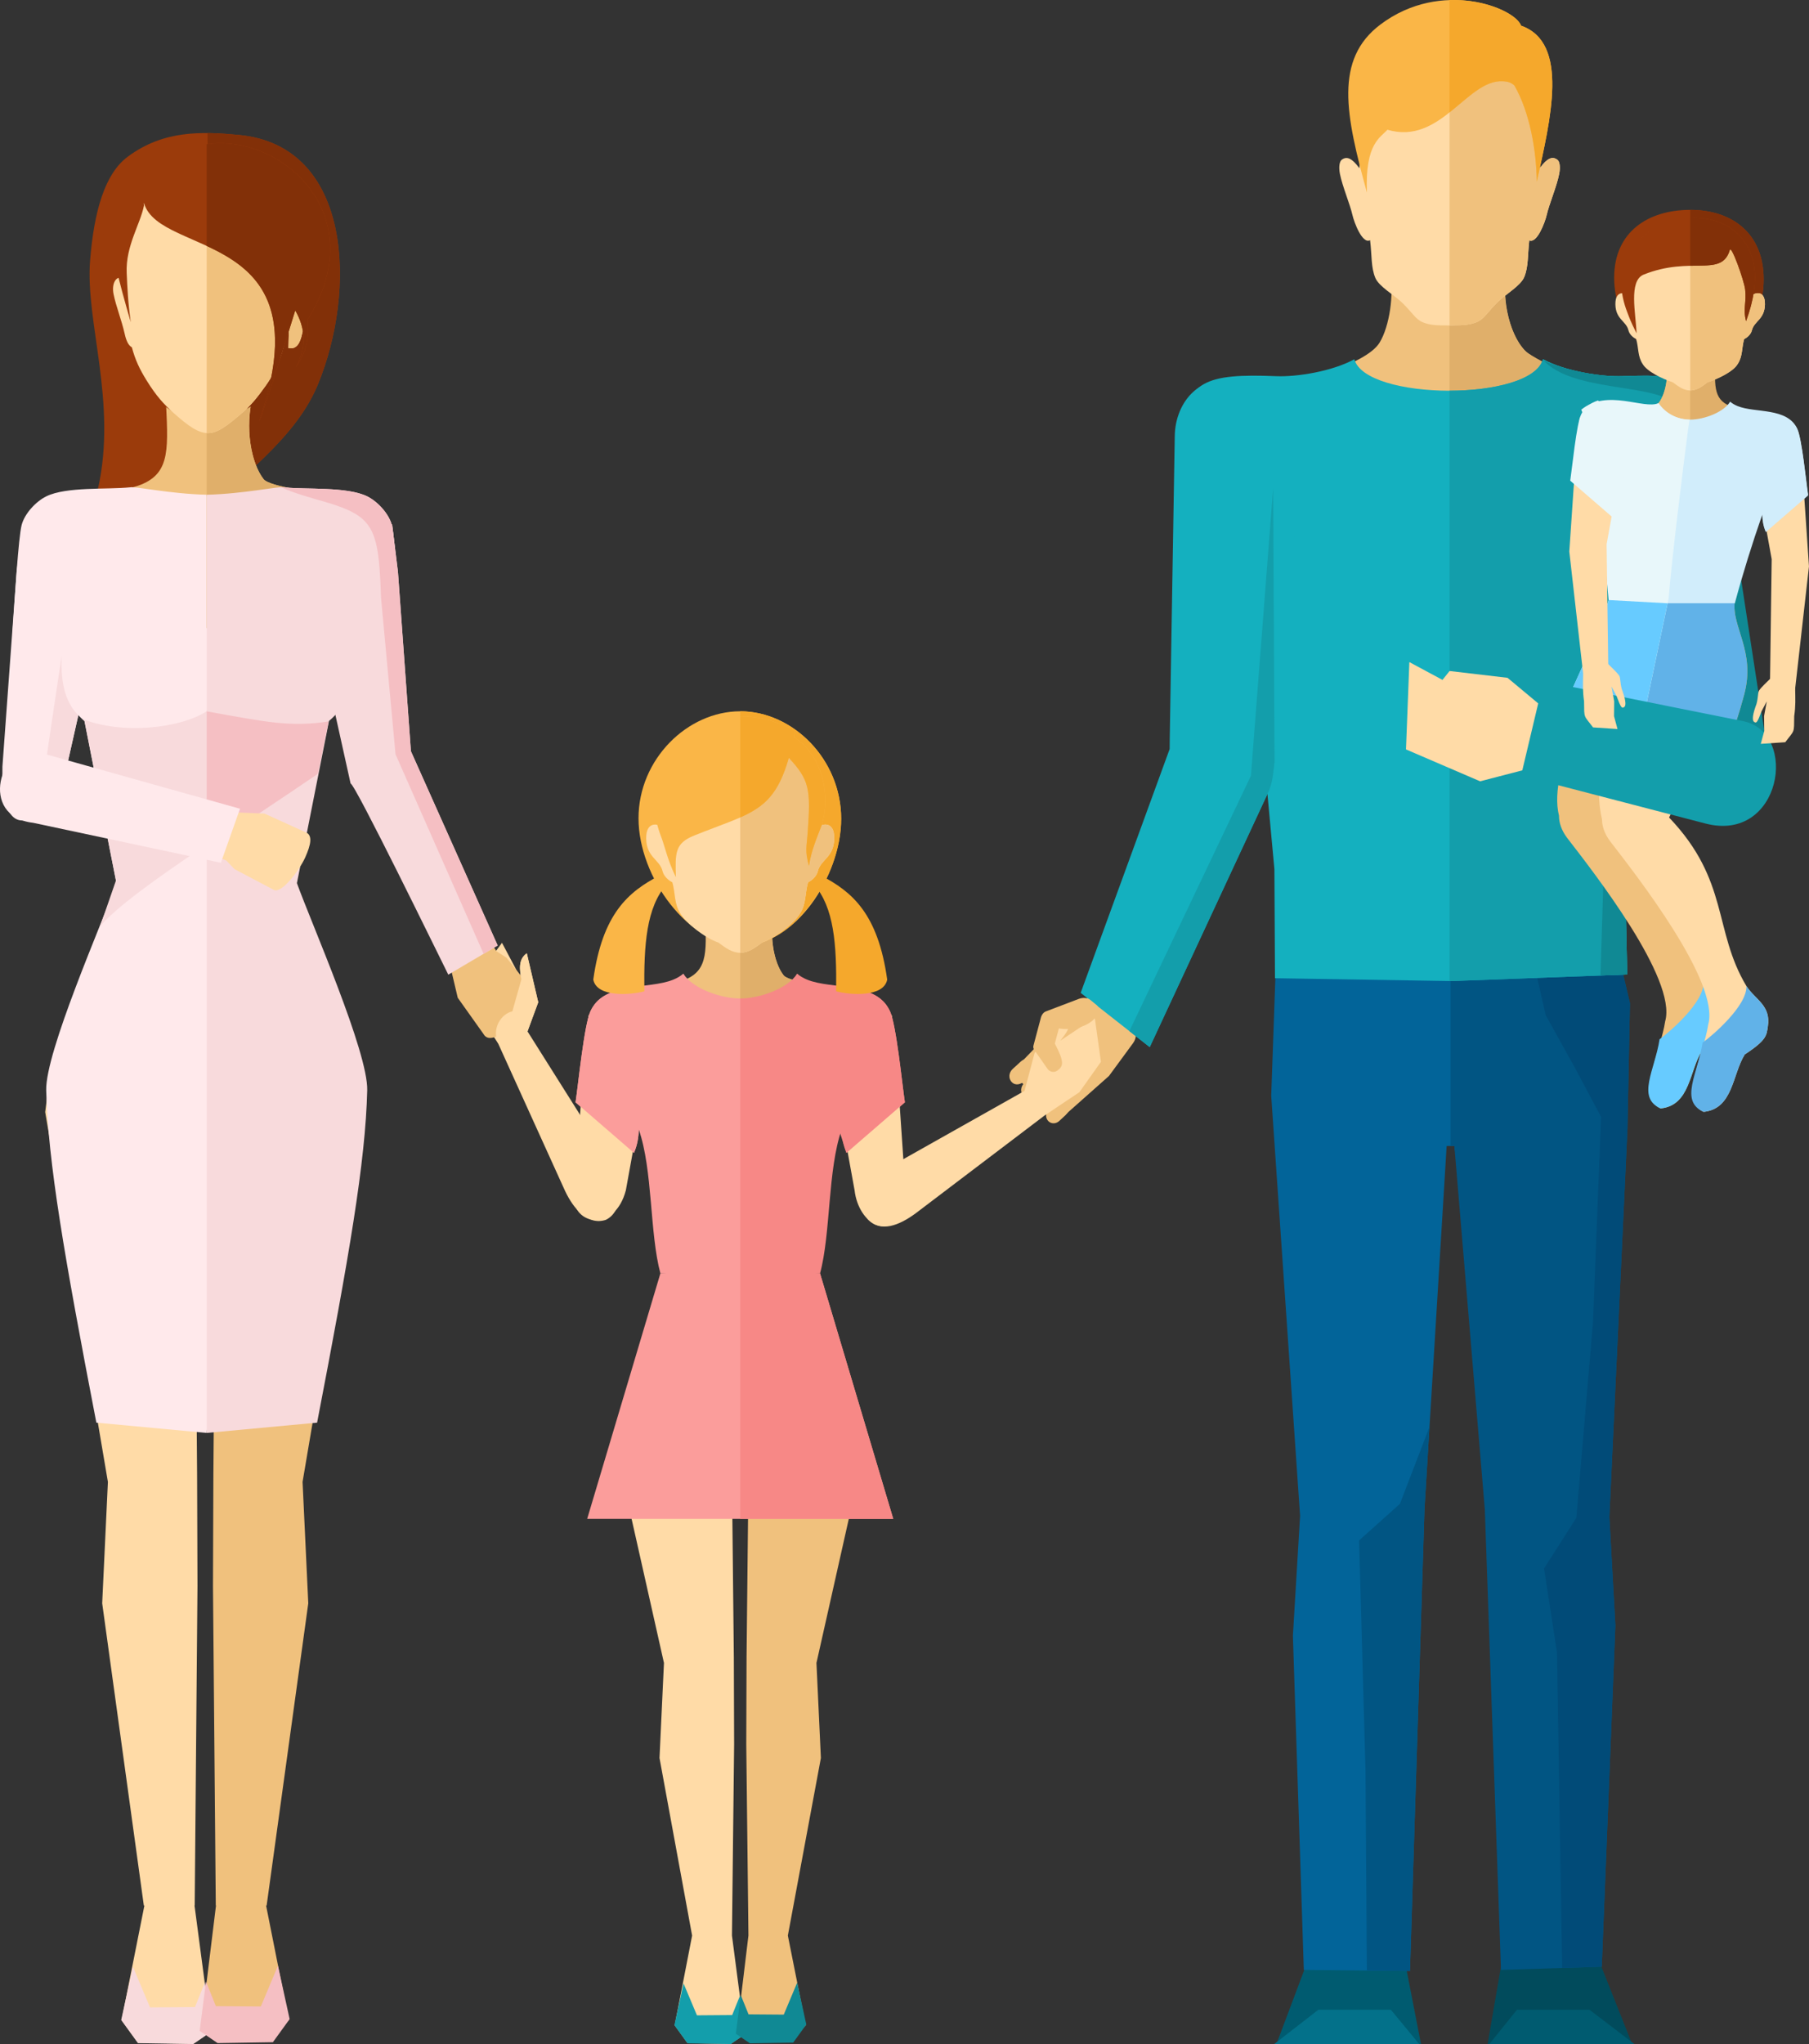 <?xml version="1.0" encoding="utf-8"?>
<!-- Generator: Adobe Illustrator 16.0.4, SVG Export Plug-In . SVG Version: 6.00 Build 0)  -->
<!DOCTYPE svg PUBLIC "-//W3C//DTD SVG 1.1//EN" "http://www.w3.org/Graphics/SVG/1.1/DTD/svg11.dtd">
<svg version="1.1" id="Calque_1" xmlns="http://www.w3.org/2000/svg" xmlns:xlink="http://www.w3.org/1999/xlink" x="0px" y="0px"
	 width="80.775px" height="91.213px" viewBox="0 0 80.775 91.213" enable-background="new 0 0 80.775 91.213" xml:space="preserve">
<rect x="0" y="0" width="80.775" height="91.213" fill="#333333" stroke="none"/>
<g>
	<defs>
		<rect id="SVGID_1_" y="0" width="80.775" height="91.214"/>
	</defs>
	<clipPath id="SVGID_2_">
		<use xlink:href="#SVGID_1_"  overflow="visible"/>
	</clipPath>
	<path clip-path="url(#SVGID_2_)" fill-rule="evenodd" clip-rule="evenodd" fill="#9B3B0B" d="M4.372,21.821l-1.654,3.771
		l7.674,0.131l-2.051-2.05c2.175-2.281,4.79-3.952,5.849-6.509c1.722-4.154,1.565-10.653-3.512-11.14
		c-1.683-0.162-3.374-0.22-4.975,0.969C4.688,7.746,4.2,9.401,4.022,11.633C3.805,14.366,5.245,17.963,4.372,21.821"/>
	<path clip-path="url(#SVGID_2_)" fill-rule="evenodd" clip-rule="evenodd" fill="#823008" d="M9.3,22.722
		c1.935-1.829,3.983-3.369,4.891-5.559c1.72-4.154,1.565-10.652-3.513-11.139c-0.47-0.046-0.941-0.082-1.411-0.087L9.3,22.722z"/>
	<path clip-path="url(#SVGID_2_)" fill-rule="evenodd" clip-rule="evenodd" fill="#F0C17D" d="M45.464,47.54l2.561-2.653
		c0.177-0.184,0.431-0.158,0.652-0.036l1.885,1.041c0.223,0.123,0.185,0.449,0.034,0.653l-1.078,1.468l-1.816,1.612
		c-0.148,0.207-0.468,0.21-0.653,0.035l-1.55-1.467C45.314,48.019,45.287,47.723,45.464,47.54"/>
	<path clip-path="url(#SVGID_2_)" fill-rule="evenodd" clip-rule="evenodd" fill="#F0C17D" d="M68.236,15.77
		c0.922,0.652,3.012,1.348,4.069,1.305c3.129-0.126,3.988,0.209,4.207,2.552c0.009,0.093,0.013,6.092,0.014,7.463h-3.048
		l-1.071,11.571l-10.624,1.872l-4.734-1.872L55.976,27.09h-3.054c0.004-1.364,0.009-7.371,0.018-7.463
		c0.22-2.343,1.078-2.678,4.207-2.552c0.672,0.027,3.828-0.775,4.45-1.78c0.458-0.738,0.649-2.211,0.47-3.015
		c1.89,0.036,3.314,0.036,5.203,0c-0.232,1.041,0.161,2.855,0.947,3.474c0.006,0.006,0.011,0.011,0.015,0.016H68.236z"/>
	<polygon clip-path="url(#SVGID_2_)" fill-rule="evenodd" clip-rule="evenodd" fill="#F0C17D" points="49.851,41.362 48.477,44.712 
		50.25,46.73 51.624,43.381 	"/>
	<polygon clip-path="url(#SVGID_2_)" fill-rule="evenodd" clip-rule="evenodd" fill="#014B5C" points="71.501,87.75 67.022,87.75 
		66.424,91.213 72.86,91.169 	"/>
	<polygon clip-path="url(#SVGID_2_)" fill-rule="evenodd" clip-rule="evenodd" fill="#005B70" points="72.979,91.213 70.973,89.683 
		67.735,89.683 66.505,91.213 	"/>
	<polygon clip-path="url(#SVGID_2_)" fill-rule="evenodd" clip-rule="evenodd" fill="#005B70" points="58.297,87.75 62.776,87.75 
		63.449,91.213 57.012,91.169 	"/>
	<polygon clip-path="url(#SVGID_2_)" fill-rule="evenodd" clip-rule="evenodd" fill="#03718A" points="56.896,91.213 58.867,89.683 
		62.105,89.683 63.369,91.213 	"/>
	<polygon clip-path="url(#SVGID_2_)" fill-rule="evenodd" clip-rule="evenodd" fill="#026499" points="64.595,51.139 63.607,67.311 
		62.957,87.954 58.218,87.905 57.73,72.997 58.051,67.646 56.762,48.897 57.13,38.468 71.144,37.844 71.38,67.694 71.841,72.676 
		67.165,67.12 64.94,51.139 	"/>
	<polygon clip-path="url(#SVGID_2_)" fill-rule="evenodd" clip-rule="evenodd" fill="#015583" points="63.829,63.676 63.607,67.311 
		62.957,87.953 61.032,87.934 60.973,79.018 60.686,68.74 62.509,67.107 	"/>
	<polygon clip-path="url(#SVGID_2_)" fill-rule="evenodd" clip-rule="evenodd" fill="#015583" points="64.767,37.844 71.145,37.844 
		72.78,44.766 72.669,50.36 71.861,67.694 72.129,72.533 71.521,87.761 67.021,87.906 66.3,67.359 64.94,51.139 64.767,51.139 	"/>
	<polygon clip-path="url(#SVGID_2_)" fill-rule="evenodd" clip-rule="evenodd" fill="#014B78" points="67.328,37.844 71.144,37.844 
		72.779,44.766 72.67,50.36 71.86,67.694 72.13,72.533 71.521,87.761 69.754,87.818 69.521,73.735 68.945,69.99 70.387,67.731 
		71.131,58.99 71.49,49.84 70.339,47.679 69.018,45.301 	"/>
	<path clip-path="url(#SVGID_2_)" fill-rule="evenodd" clip-rule="evenodd" fill="#E0AF6A" d="M64.725,19.069v-6.762
		c0.811,0,1.622-0.009,2.545-0.027c-0.234,1.051,0.122,2.644,0.835,3.383c0.064,0.094,0.847,0.535,1.087,0.644
		C68.926,17.25,65.152,18.625,64.725,19.069"/>
	<path clip-path="url(#SVGID_2_)" fill-rule="evenodd" clip-rule="evenodd" fill="#FFDBA7" d="M64.799,14.52
		c-0.016,0.002-0.032,0.002-0.049,0.002c-0.604,0.003-0.904-0.007-1.232-0.145c-0.317-0.135-0.472-0.447-0.907-0.867
		c-0.372-0.357-1.038-0.722-1.201-1.111c-0.197-0.475-0.149-0.99-0.233-1.68c-0.345,0.19-0.714-0.797-0.787-1.12
		c-0.107-0.476-0.451-1.288-0.559-1.833c-0.062-0.311-0.023-0.559,0.08-0.638c0.226-0.166,0.454-0.076,0.787,0.378
		c0.022-0.384,0.046-0.781,0.034-1.202c-0.024-0.788-0.046-1.44,0.05-1.994c0.098-0.558,0.317-1.021,0.772-1.43V2.879
		c0.252-0.223,0.537-0.414,0.849-0.57c0.003-0.001,0.006-0.003,0.01-0.004c0.021-0.009,0.04-0.019,0.062-0.03
		c0.012-0.005,0.022-0.01,0.034-0.017c0.016-0.008,0.032-0.015,0.049-0.022c0.016-0.007,0.031-0.014,0.048-0.021
		c0.018-0.009,0.036-0.015,0.052-0.022c0.015-0.008,0.031-0.015,0.046-0.021c0.023-0.009,0.044-0.018,0.067-0.026
		c0.01-0.004,0.021-0.009,0.033-0.013c0.031-0.013,0.064-0.025,0.098-0.037l0.001-0.001c0.828-0.3,1.767-0.384,2.657-0.252
		c0.886,0.131,1.722,0.478,2.343,1.032c0.453,0.406,0.67,0.867,0.768,1.422c0.098,0.552,0.077,1.202,0.056,1.988
		c-0.014,0.423,0.014,0.821,0.036,1.208c0.327-0.442,0.556-0.53,0.776-0.365c0.105,0.079,0.143,0.327,0.08,0.638
		c-0.105,0.545-0.45,1.357-0.558,1.833c-0.073,0.321-0.435,1.286-0.775,1.126c-0.076,0.668-0.034,1.171-0.226,1.638
		c-0.162,0.39-0.823,0.76-1.192,1.121c-0.434,0.426-0.587,0.737-0.902,0.878C65.647,14.499,65.358,14.517,64.799,14.52"/>
	<path clip-path="url(#SVGID_2_)" fill-rule="evenodd" clip-rule="evenodd" fill="#F0C17D" d="M64.799,14.52
		c-0.016,0.002-0.032,0.002-0.049,0.002h-0.025V1.783c0.279,0,0.559,0.019,0.834,0.06c0.886,0.131,1.722,0.478,2.343,1.032
		c0.453,0.406,0.67,0.867,0.768,1.422c0.098,0.552,0.077,1.202,0.056,1.988c-0.014,0.423,0.014,0.821,0.036,1.208
		c0.327-0.442,0.556-0.53,0.776-0.365c0.105,0.079,0.143,0.327,0.08,0.638c-0.105,0.545-0.45,1.357-0.558,1.833
		c-0.073,0.321-0.435,1.286-0.775,1.126c-0.076,0.668-0.034,1.171-0.226,1.638c-0.162,0.39-0.823,0.76-1.192,1.121
		c-0.434,0.426-0.587,0.737-0.902,0.878C65.647,14.499,65.358,14.517,64.799,14.52"/>
	<path clip-path="url(#SVGID_2_)" fill-rule="evenodd" clip-rule="evenodd" fill="#FAB647" d="M61.95,5.789
		c-0.282,0.337-1.009,0.585-0.914,2.803c-0.955-3.467-1.468-5.943,0.606-7.501c2.722-2.045,6.01-0.731,6.274,0.054
		c2.18,0.764,1.306,4.214,0.704,6.96c-0.018-1.377-0.308-3.086-0.999-4.287c-0.165-0.159-0.341-0.181-0.503-0.192
		C65.506,3.522,64.344,6.497,61.95,5.789"/>
	<path clip-path="url(#SVGID_2_)" fill-rule="evenodd" clip-rule="evenodd" fill="#F5A82C" d="M64.725,0.003
		c1.665-0.055,3.026,0.648,3.193,1.142c2.179,0.763,1.305,4.213,0.704,6.96c-0.02-1.377-0.31-3.087-0.999-4.288
		c-0.165-0.159-0.342-0.181-0.503-0.192c-0.842-0.053-1.561,0.73-2.396,1.391V0.003z"/>
	<path clip-path="url(#SVGID_2_)" fill-rule="evenodd" clip-rule="evenodd" fill="#14B0BF" d="M68.896,16.029
		c1.004,0.549,2.666,0.794,3.555,0.758c3.188-0.129,4.063,0.211,4.287,2.598c0.009,0.097,0.013,6.209,0.014,7.608h-3.104
		l-1.094,11.79l0.105,4.703l-7.865,0.293l-7.864-0.127l-0.026-4.869l-1.092-11.79h-3.113c0.004-1.391,0.01-7.513,0.019-7.608
		c0.224-2.386,1.099-2.727,4.286-2.598c0.891,0.035,2.464-0.208,3.469-0.755C60.982,17.879,68.375,17.929,68.896,16.029"/>
	<path clip-path="url(#SVGID_2_)" fill-rule="evenodd" clip-rule="evenodd" fill="#139EAB" d="M68.896,16.029
		c1.004,0.549,2.666,0.794,3.555,0.758c3.188-0.129,4.063,0.212,4.287,2.598c0.009,0.097,1.535,13.419,1.536,14.818l-3.967,0.065
		l-1.11-5.93l-0.644,10.445l0.105,4.703l-7.865,0.293l-0.068-0.001V17.435C66.688,17.435,68.637,16.972,68.896,16.029"/>
	<polygon clip-path="url(#SVGID_2_)" fill-rule="evenodd" clip-rule="evenodd" fill="#108994" points="73.264,31.116 72.553,38.783 
		72.658,43.486 71.465,43.531 71.78,33.21 72.375,23.885 	"/>
	<path clip-path="url(#SVGID_2_)" fill-rule="evenodd" clip-rule="evenodd" fill="#108994" d="M78.699,35.146
		c0.23-1.3,0.239-1.678,0.002-3.049l-1.878-12.238c-0.183-1.006-0.138-2.176-1.138-2.728c-0.646-0.357-1.657-0.409-3.235-0.344
		c-0.42,0.016-1.012-0.03-1.626-0.14c-0.089-0.017-1.237-0.232-1.906-0.565c1.284,1.375,4.659,1.041,5.81,1.861
		c0.913,0.65,1.176,2.16,1.471,4.421l0.741,11.244L78.699,35.146z"/>
	<path clip-path="url(#SVGID_2_)" fill-rule="evenodd" clip-rule="evenodd" fill="#F0C17D" d="M46.657,47.978L46.657,47.978
		c0.169,0.163,0.15,0.392-0.022,0.55l-0.353,0.324c-0.173,0.159-0.402,0.228-0.571,0.063c-0.169-0.162-0.145-0.431,0.028-0.59
		l0.353-0.324C46.265,47.842,46.488,47.815,46.657,47.978"/>
	<path clip-path="url(#SVGID_2_)" fill-rule="evenodd" clip-rule="evenodd" fill="#F0C17D" d="M47.563,49.293L47.563,49.293
		c0.133,0.128,0.145,0.351,0.008,0.476l-0.278,0.257c-0.137,0.126-0.344,0.137-0.477,0.009c-0.134-0.129-0.146-0.352-0.009-0.477
		l0.278-0.257C47.223,49.176,47.43,49.165,47.563,49.293"/>
	<path clip-path="url(#SVGID_2_)" fill-rule="evenodd" clip-rule="evenodd" fill="#F0C17D" d="M46.131,47.358L46.131,47.358
		c0.169,0.163,0.151,0.391-0.021,0.55l-0.354,0.324c-0.172,0.159-0.402,0.228-0.571,0.063c-0.168-0.162-0.144-0.431,0.029-0.59
		l0.354-0.324C45.739,47.222,45.962,47.195,46.131,47.358"/>
	<path clip-path="url(#SVGID_2_)" fill-rule="evenodd" clip-rule="evenodd" fill="#F0C17D" d="M47.218,48.568L47.218,48.568
		c0.168,0.163,0.151,0.391-0.022,0.55l-0.353,0.324c-0.173,0.158-0.402,0.227-0.571,0.062c-0.169-0.162-0.144-0.431,0.028-0.589
		l0.353-0.325C46.826,48.432,47.049,48.405,47.218,48.568"/>
	<path clip-path="url(#SVGID_2_)" fill-rule="evenodd" clip-rule="evenodd" fill="#14B0BF" d="M55.79,16.99h-1.254
		c-1.181,0-2.06,1.117-2.081,2.466L52.231,32.96c-0.003,0.16-0.004,0.314-0.004,0.464l-3.973,10.882l3.083,2.421l5.302-11.392
		c0.304-0.654,0.194-1.38-0.147-2.015l0.005-0.025l1.918-13.839C58.68,18.133,56.971,16.99,55.79,16.99"/>
	<path clip-path="url(#SVGID_2_)" fill-rule="evenodd" clip-rule="evenodd" fill="#139EAB" d="M50.429,46.013l0.909,0.714
		l5.301-11.393c0.225-0.478,0.238-1.164,0.272-1.329l-0.063-12.221l-0.992,12.833L50.429,46.013z"/>
	<polygon clip-path="url(#SVGID_2_)" fill-rule="evenodd" clip-rule="evenodd" fill="#F0C17D" points="38.648,64.45 38.581,63.909 
		33.436,64.478 33.335,73.964 33.322,77.844 33.419,86.369 32.98,90.011 33.591,90.836 35.403,90.958 35.977,90.377 35.179,86.372 
		36.654,78.449 36.456,74.208 	"/>
	<polygon clip-path="url(#SVGID_2_)" fill-rule="evenodd" clip-rule="evenodd" fill="#FFDBA7" points="27.454,64.45 27.522,63.909 
		32.667,64.478 32.767,73.964 32.78,77.844 32.683,86.369 33.259,90.775 32.633,91.203 30.699,91.171 30.126,90.377 30.904,86.373 
		29.448,78.449 29.647,74.208 	"/>
	<polygon clip-path="url(#SVGID_2_)" fill-rule="evenodd" clip-rule="evenodd" fill="#139EAB" points="33.039,89.063 33.259,90.785 
		32.633,91.212 30.699,91.181 30.113,90.373 30.521,88.509 31.12,89.932 32.693,89.92 	"/>
	<polygon clip-path="url(#SVGID_2_)" fill-rule="evenodd" clip-rule="evenodd" fill="#108994" points="33.077,89.03 32.857,90.752 
		33.483,91.18 35.417,91.149 36.003,90.34 35.594,88.477 34.996,89.9 33.424,89.888 	"/>
	<polygon clip-path="url(#SVGID_2_)" fill-rule="evenodd" clip-rule="evenodd" fill="#FB9D9B" points="26.218,67.778 29.487,56.825 
		33.051,56.511 36.616,56.825 39.885,67.778 	"/>
	<polygon clip-path="url(#SVGID_2_)" fill-rule="evenodd" clip-rule="evenodd" fill="#F78886" points="33.052,56.51 36.617,56.825 
		39.885,67.778 33.052,67.778 	"/>
	<path clip-path="url(#SVGID_2_)" fill-rule="evenodd" clip-rule="evenodd" fill="#F0C17D" d="M34.613,40.481
		c-0.314,1.203-0.068,2.473,0.376,3.042c0.113,0.146,0.588,0.26,1.086,0.353c0.68,0.127,1.534,0.228,1.901,0.304l0.073,4.089
		c-0.437,0.237-0.891,0.444-1.36,0.62h-7.486c-0.265-0.1-0.526-0.208-0.779-0.327l-0.166-1.32l-1.57-1.094
		c0.027-2.553,2.571-1.894,3.892-2.428c1.078-0.436,0.969-1.346,0.881-3.198L34.613,40.481z"/>
	<path clip-path="url(#SVGID_2_)" fill-rule="evenodd" clip-rule="evenodd" fill="#E0AF6A" d="M34.613,40.481
		c-0.314,1.203-0.068,2.473,0.376,3.042c0.113,0.146,0.588,0.26,1.086,0.354c0.68,0.126,1.43,0.227,1.796,0.303l0.177,4.09
		c-0.436,0.236-0.89,0.443-1.359,0.619h-3.638v-8.388L34.613,40.481z"/>
	<path clip-path="url(#SVGID_2_)" fill-rule="evenodd" clip-rule="evenodd" fill="#FAB647" d="M33.051,31.74
		c2.354,0,4.506,2.139,4.506,4.776c0,2.639-2.083,5.686-4.436,5.686c-2.354,0-4.61-3.047-4.61-5.686
		C28.511,33.879,30.697,31.74,33.051,31.74"/>
	<path clip-path="url(#SVGID_2_)" fill-rule="evenodd" clip-rule="evenodd" fill="#F5A82C" d="M33.052,31.74
		c2.354,0,4.51,2.174,4.51,4.811c0,2.638-2.226,5.703-4.58,5.704L33.052,31.74z"/>
	<path clip-path="url(#SVGID_2_)" fill-rule="evenodd" clip-rule="evenodd" fill="#FFDBA7" d="M33.051,42.518
		c-0.381-0.008-0.652-0.22-0.974-0.457c-0.589-0.197-1.446-0.865-1.692-1.291c-0.289-0.432-0.222-0.907-0.364-1.398
		c-0.155-0.078-0.377-0.25-0.436-0.495c-0.126-0.524-0.719-0.61-0.732-1.457c-0.012-0.845,0.616-0.651,0.766-0.46
		c-0.018-0.41-0.206-1.422-0.15-1.81c0.299-2.021,1.365-2.798,3.582-2.798s3.283,0.777,3.582,2.798c0.057,0.388-0.132,1.4-0.15,1.81
		c0.151-0.191,0.778-0.385,0.766,0.46c-0.013,0.847-0.606,0.933-0.732,1.457c-0.059,0.245-0.28,0.417-0.436,0.495
		c-0.142,0.491-0.074,0.966-0.363,1.398c-0.247,0.426-1.104,1.094-1.693,1.291C33.704,42.298,33.433,42.51,33.051,42.518"/>
	<path clip-path="url(#SVGID_2_)" fill-rule="evenodd" clip-rule="evenodd" fill="#F0C17D" d="M33.052,32.352
		c2.217,0,3.283,0.777,3.581,2.798c0.057,0.388-0.132,1.4-0.149,1.81c0.151-0.191,0.778-0.386,0.766,0.46
		c-0.013,0.847-0.606,0.933-0.733,1.457c-0.059,0.245-0.28,0.417-0.436,0.495c-0.141,0.49-0.074,0.966-0.363,1.398
		c-0.246,0.426-1.104,1.094-1.693,1.291c-0.32,0.236-0.592,0.449-0.973,0.457V32.352z"/>
	<path clip-path="url(#SVGID_2_)" fill-rule="evenodd" clip-rule="evenodd" fill="#FAB647" d="M30.181,39.146
		c-0.37-0.747-0.505-1.41-0.654-1.791c-1.384-3.536,2.013-6.848,5.981-4.74c-0.019,0.096-0.039,0.19-0.059,0.282
		c1.242,0.762,1.655,2.54,1.248,3.907c-0.245,0.639-0.472,1.151-0.576,1.834c-0.187-0.692-0.104-0.813-0.052-1.536
		c0.13-1.864,0.081-2.296-0.847-3.284c-0.696,2.421-1.698,2.454-4.218,3.464C30.135,37.63,30.146,38.049,30.181,39.146"/>
	<path clip-path="url(#SVGID_2_)" fill-rule="evenodd" clip-rule="evenodd" fill="#F5A82C" d="M33.052,31.956
		c0.764,0,1.597,0.202,2.456,0.659c-0.019,0.097-0.039,0.191-0.058,0.282c1.241,0.762,1.655,2.54,1.248,3.908
		c-0.245,0.638-0.472,1.15-0.577,1.834c-0.186-0.693-0.103-0.814-0.052-1.537c0.131-1.864,0.082-2.295-0.846-3.284
		c-0.466,1.619-1.068,2.171-2.171,2.66V31.956z"/>
	<path clip-path="url(#SVGID_2_)" fill-rule="evenodd" clip-rule="evenodd" fill="#FB9D9B" d="M33.052,56.825h-3.564
		c-0.484-1.795-0.336-4.618-0.966-6.424c-0.005,0.339-0.065,0.703-0.215,1.044l-2.608-2.255c0.124-0.812,0.383-3.476,0.67-4.076
		c0.638-1.33,2.585-0.949,3.684-1.394c0.186-0.076,0.337-0.165,0.459-0.272c0.402,0.662,1.68,1.109,2.539,1.109h0.001l1.258,6.125
		L33.052,56.825z"/>
	<path clip-path="url(#SVGID_2_)" fill-rule="evenodd" clip-rule="evenodd" fill="#FFDBA7" d="M27.945,53.118
		c-0.487,1.84-2.226,1.536-2.303,0.447l0.461-6.778l0.184-1.492l2.889,1.043L27.945,53.118z"/>
	<path clip-path="url(#SVGID_2_)" fill-rule="evenodd" clip-rule="evenodd" fill="#FB9D9B" d="M28.522,50.401
		c-0.005,0.339-0.065,0.703-0.215,1.044l-2.608-2.255c0.123-0.812,0.383-3.476,0.67-4.076c0.221-0.461,0.54-0.694,1.046-0.872
		l2.507,2.22L28.522,50.401z"/>
	<path clip-path="url(#SVGID_2_)" fill-rule="evenodd" clip-rule="evenodd" fill="#F78886" d="M33.052,56.825h3.565
		c0.483-1.795,0.335-4.618,0.965-6.424c0.005,0.339,0.065,0.703,0.216,1.044l2.607-2.255c-0.123-0.812-0.383-3.476-0.67-4.076
		c-0.638-1.33-2.584-0.949-3.683-1.394c-0.187-0.076-0.338-0.165-0.46-0.272c-0.401,0.662-1.68,1.109-2.539,1.109h-0.001V56.825z"/>
	<path clip-path="url(#SVGID_2_)" fill-rule="evenodd" clip-rule="evenodd" fill="#FFDBA7" d="M38.159,53.118
		c0.173,1.517,1.7,2.467,2.302,0.447L40,46.787l-0.183-1.492l-2.89,1.043L38.159,53.118z"/>
	<path clip-path="url(#SVGID_2_)" fill-rule="evenodd" clip-rule="evenodd" fill="#F78886" d="M37.797,51.445l2.607-2.255
		c-0.123-0.812-0.382-3.476-0.67-4.076c-0.221-0.461-0.54-0.694-1.045-0.872l-2.507,2.221L37.797,51.445z"/>
	<path clip-path="url(#SVGID_2_)" fill-rule="evenodd" clip-rule="evenodd" fill="#FAB647" d="M29.452,39.068
		c-1.396,0.726-2.549,1.699-2.961,4.646c0.156,0.802,1.664,0.689,2.28,0.522c-0.024-2.104,0.092-3.739,0.994-4.773L29.452,39.068z"
		/>
	<path clip-path="url(#SVGID_2_)" fill-rule="evenodd" clip-rule="evenodd" fill="#F5A82C" d="M36.654,39.068
		c1.397,0.726,2.549,1.699,2.961,4.646c-0.156,0.801-1.664,0.689-2.28,0.521c0.025-2.103-0.091-3.738-0.994-4.772L36.654,39.068z"/>
	<path clip-path="url(#SVGID_2_)" fill-rule="evenodd" clip-rule="evenodd" fill="#FFDBA7" d="M27.282,51.939l-3.728-5.915
		l0.479-1.299l-0.51-2.186c-0.396,0.271-0.318,0.757-0.243,1.164l-0.865-1.631l-1.179,1.599l0.201,1.653l0.807,1.242l2.989,6.583
		c0.386,0.814,1.026,1.545,1.819,1.285C27.768,54.086,27.833,52.984,27.282,51.939"/>
	<path clip-path="url(#SVGID_2_)" fill-rule="evenodd" clip-rule="evenodd" fill="#E0AF6A" d="M74.337,15.778
		c0.227,0.871,0.049,1.789-0.272,2.2c-0.082,0.106-0.425,0.189-0.786,0.256c-0.491,0.092-1.108,0.165-1.375,0.22l-0.052,2.958
		c0.316,0.172,0.644,0.321,0.984,0.448h5.415c0.19-0.071,0.38-0.15,0.563-0.236l0.119-0.955l1.135-0.791
		c-0.019-1.847-1.858-1.37-2.814-1.757c-0.779-0.316-0.701-0.974-0.638-2.314L74.337,15.778z"/>
	<path clip-path="url(#SVGID_2_)" fill-rule="evenodd" clip-rule="evenodd" fill="#F0C17D" d="M74.337,15.778
		c0.227,0.871,0.049,1.789-0.272,2.2c-0.082,0.106-0.425,0.188-0.786,0.256c-0.491,0.092-1.033,0.165-1.299,0.22l-0.128,2.958
		c0.316,0.172,0.644,0.321,0.984,0.448h2.63v-6.067L74.337,15.778z"/>
	<path clip-path="url(#SVGID_2_)" fill-rule="evenodd" clip-rule="evenodd" fill="#F0C17D" d="M75.244,26.522
		c-0.161,1.641,0.861,2.502,0.183,4.247c-0.707,1.817-1.933,3.533-2.734,5.38c-0.026,0.062-0.054,0.121-0.086,0.18
		c2.695,2.822,1.966,5.036,3.452,7.518c0.394,0.619,1.103,0.857,0.958,1.807c-0.06,0.387-0.039,0.601-1.028,1.245
		c-0.561,0.887-0.516,2.428-1.84,2.564c-1.092-0.482-0.003-2.523,0.206-3.896c0.53-1.888-3.203-6.655-4.38-8.177
		c-0.256-0.34-0.364-0.68-0.363-0.987c-0.54-2.175,1.78-5.828,2.172-6.873l0.631-2.73L75.244,26.522z"/>
	<path clip-path="url(#SVGID_2_)" fill-rule="evenodd" clip-rule="evenodd" fill="#67CBFF" d="M76.059,43.847
		c0.394,0.619,1.103,0.856,0.959,1.807c-0.061,0.386-0.04,0.6-1.029,1.245c-0.561,0.887-0.516,2.428-1.84,2.564
		c-1.091-0.482-0.255-1.716-0.046-3.088C74.561,46.049,76.106,44.712,76.059,43.847"/>
	<path clip-path="url(#SVGID_2_)" fill-rule="evenodd" clip-rule="evenodd" fill="#FFDBA7" d="M77.165,26.674
		c-0.162,1.64,0.86,2.501,0.182,4.246c-0.707,1.818-1.932,3.533-2.734,5.38c-0.025,0.062-0.055,0.122-0.086,0.18
		c2.696,2.823,1.967,5.036,3.451,7.518c0.396,0.619,1.104,0.858,0.959,1.807c-0.059,0.388-0.039,0.602-1.027,1.245
		c-0.561,0.887-0.518,2.429-1.841,2.565c-1.092-0.483-0.003-2.524,0.206-3.896c0.531-1.888-3.203-6.656-4.38-8.178
		c-0.255-0.34-0.364-0.679-0.363-0.987c-0.539-2.175,0.668-5.575,1.061-6.621l-0.127-3.184L77.165,26.674z"/>
	<path clip-path="url(#SVGID_2_)" fill-rule="evenodd" clip-rule="evenodd" fill="#61B2E8" d="M77.979,43.999
		c0.395,0.619,1.103,0.857,0.959,1.807c-0.06,0.387-0.04,0.6-1.029,1.245c-0.56,0.887-0.516,2.429-1.84,2.564
		c-1.091-0.482-0.255-1.715-0.046-3.087C76.48,46.202,78.026,44.864,77.979,43.999"/>
	<path clip-path="url(#SVGID_2_)" fill-rule="evenodd" clip-rule="evenodd" fill="#9B3B0B" d="M75.469,9.365
		c1.857,0,3.281,1.036,3.281,3.098c0,2.06-1.424,3.946-3.281,3.946c-1.858,0-3.394-1.957-3.394-4.018
		C72.075,10.331,73.61,9.365,75.469,9.365"/>
	<path clip-path="url(#SVGID_2_)" fill-rule="evenodd" clip-rule="evenodd" fill="#823008" d="M75.47,9.365
		c1.856,0.001,3.28,1.037,3.28,3.097s-1.424,3.946-3.28,3.947V9.365z"/>
	<path clip-path="url(#SVGID_2_)" fill-rule="evenodd" clip-rule="evenodd" fill="#FFDBA7" d="M75.469,17.425
		c-0.303-0.007-0.519-0.176-0.774-0.363c-0.469-0.158-1.15-0.479-1.347-0.818c-0.229-0.342-0.176-0.721-0.289-1.111
		c-0.124-0.063-0.3-0.199-0.347-0.394c-0.1-0.417-0.572-0.485-0.582-1.159c-0.01-0.673,0.49-0.517,0.609-0.366
		c-0.015-0.325-0.164-0.712-0.119-1.019c0.236-1.608,1.085-2.226,2.849-2.225c1.763-0.001,2.612,0.617,2.85,2.225
		c0.045,0.307-0.105,0.694-0.119,1.019c0.119-0.151,0.619-0.307,0.607,0.366c-0.01,0.674-0.48,0.742-0.582,1.159
		c-0.047,0.195-0.223,0.331-0.346,0.394c-0.113,0.39-0.06,0.769-0.289,1.111c-0.196,0.339-0.878,0.66-1.347,0.818
		C75.988,17.25,75.771,17.418,75.469,17.425"/>
	<path clip-path="url(#SVGID_2_)" fill-rule="evenodd" clip-rule="evenodd" fill="#F0C17D" d="M75.47,9.97
		c1.763-0.001,2.61,0.618,2.848,2.225c0.045,0.307-0.105,0.694-0.119,1.019c0.12-0.151,0.62-0.306,0.609,0.367
		c-0.011,0.673-0.481,0.742-0.582,1.158c-0.047,0.195-0.224,0.332-0.348,0.394c-0.111,0.39-0.059,0.769-0.289,1.111
		c-0.195,0.339-0.877,0.661-1.346,0.818c-0.255,0.187-0.471,0.356-0.773,0.363V9.97z"/>
	<path clip-path="url(#SVGID_2_)" fill-rule="evenodd" clip-rule="evenodd" fill="#9B3B0B" d="M73.075,14.874
		c-0.294-0.594-0.291-0.622-0.409-0.925c-1.433-3.66,3.164-5.315,4.972-3.467c0.71,0.726,1.038,1.901,0.328,3.849
		c-0.148-0.551,0.028-0.846-0.042-1.417c-0.049-0.404-0.616-1.992-0.684-1.762c-0.364,1.245-1.736,0.256-3.845,1.1
		C72.706,12.529,73.046,14.001,73.075,14.874"/>
	<path clip-path="url(#SVGID_2_)" fill-rule="evenodd" clip-rule="evenodd" fill="#823008" d="M75.47,9.725
		c0.814-0.042,1.619,0.196,2.169,0.757c0.71,0.725,1.038,1.9,0.327,3.848c-0.148-0.55,0.027-0.845-0.042-1.417
		c-0.05-0.404-0.615-1.991-0.684-1.761c-0.225,0.77-0.837,0.685-1.771,0.709V9.725z"/>
	<path clip-path="url(#SVGID_2_)" fill-rule="evenodd" clip-rule="evenodd" fill="#FFDBA7" d="M72.463,26.917h4.669
		c0.585-2.171,1.377-4.48,2.181-6.506l-3.846-0.429l-3.518,0.378C72.223,22.487,71.953,25.328,72.463,26.917"/>
	<path clip-path="url(#SVGID_2_)" fill-rule="evenodd" clip-rule="evenodd" fill="#F5A82C" d="M77.462,26.832
		c-0.161,1.134,0.943,2.226,0.417,4.171c-0.507,1.88-0.752,2.161-1.088,2.838c-0.376,0.016-6.869-0.717-7.067-0.827
		c0.99-1.609,1.398-3.358,2.741-6.264L77.462,26.832z"/>
	<path clip-path="url(#SVGID_2_)" fill-rule="evenodd" clip-rule="evenodd" fill="#61B2E8" d="M77.462,26.832
		c-0.161,1.134,0.943,2.226,0.417,4.171c-0.507,1.88-0.752,2.161-1.088,2.838c-0.376,0.016-6.869-0.717-7.067-0.827
		c0.99-1.609,1.398-3.358,2.741-6.264L77.462,26.832z"/>
	<path clip-path="url(#SVGID_2_)" fill-rule="evenodd" clip-rule="evenodd" fill="#D1EDFB" d="M74.054,17.99
		c-0.098,0.1-0.429,0.179-0.775,0.244c-0.491,0.092-1.108,0.165-1.375,0.22l-0.107,3.64c0.155,1.758,0.284,3.629,0.667,4.824h5
		c0.349-1.298,0.772-2.658,1.229-3.964c0.003,0.245,0.048,0.509,0.156,0.755l1.886-1.631c-0.089-0.588-0.276-2.515-0.484-2.949
		c-0.461-0.962-1.869-0.686-2.664-1.008c-0.136-0.055-0.244-0.12-0.333-0.197c-0.29,0.479-1.178,0.802-1.785,0.802
		S74.353,18.433,74.054,17.99"/>
	<path clip-path="url(#SVGID_2_)" fill-rule="evenodd" clip-rule="evenodd" fill="#E8F7FA" d="M74.054,17.99
		c-0.655,0.294-2.283-0.659-3.448,0.292l0.721,1.685l0.038,2.104c0.15,1.705,0.341,3.304,0.463,4.705
		c-0.562,1.877-1.446,3.423-2.493,5.987c1.198,0.154,3.292,0.628,3.767,0.629l1.403-6.677c0.163-1.933,0.599-5.455,0.869-7.537
		c0.02-0.152,0.052-0.303,0.067-0.453C74.858,18.717,74.349,18.426,74.054,17.99"/>
	<path clip-path="url(#SVGID_2_)" fill-rule="evenodd" clip-rule="evenodd" fill="#67CBFF" d="M71.827,26.776
		c-0.562,1.877-1.446,3.423-2.493,5.987c1.198,0.154,3.292,0.628,3.767,0.629l1.359-6.471L71.827,26.776z"/>
	<polygon clip-path="url(#SVGID_2_)" fill-rule="evenodd" clip-rule="evenodd" fill="#FFDBA7" points="66.09,34.865 62.78,33.442 
		62.93,29.545 64.409,30.339 64.727,29.943 67.313,30.246 69.281,31.886 68.67,34.195 	"/>
	<path clip-path="url(#SVGID_2_)" fill-rule="evenodd" clip-rule="evenodd" fill="#139EAB" d="M68.919,30.397l8.91,1.783
		c2.514,0.504,1.711,5.449-1.678,4.569l-8.232-2.141L68.919,30.397z"/>
	<polygon clip-path="url(#SVGID_2_)" fill-rule="evenodd" clip-rule="evenodd" fill="#FFDBA7" points="79.109,24.952 79.031,30.667 
		80.151,30.778 80.774,25.275 80.44,20.372 80.308,19.293 78.218,20.048 	"/>
	<path clip-path="url(#SVGID_2_)" fill-rule="evenodd" clip-rule="evenodd" fill="#FFDBA7" d="M80.157,30.726
		c0.008,0.471,0.025,0.766-0.042,1.229c-0.01,0.786,0.027,0.6-0.401,1.166l-1.092,0.072l0.155-0.573l-0.008-0.665l0.12-0.656
		l-0.231,0.438c-0.189,0.505-0.229,0.548-0.333,0.478c-0.067-0.045-0.104-0.208,0.064-0.688c0.124-0.288,0.086-0.611,0.159-0.717
		c0.104-0.153,0.346-0.373,0.503-0.53L80.157,30.726z"/>
	<path clip-path="url(#SVGID_2_)" fill-rule="evenodd" clip-rule="evenodd" fill="#D1EDFB" d="M78.691,22.987
		c0.003,0.245,0.047,0.509,0.156,0.755l1.886-1.631c-0.089-0.588-0.276-2.515-0.484-2.949c-0.159-0.333-0.391-0.502-0.757-0.631
		l-1.813,1.606L78.691,22.987z"/>
	<polygon clip-path="url(#SVGID_2_)" fill-rule="evenodd" clip-rule="evenodd" fill="#FFDBA7" points="71.737,24.29 71.815,30.005 
		70.696,30.117 70.072,24.614 70.405,19.71 70.538,18.631 72.628,19.387 	"/>
	<path clip-path="url(#SVGID_2_)" fill-rule="evenodd" clip-rule="evenodd" fill="#FFDBA7" d="M70.689,30.065
		c-0.007,0.47-0.025,0.765,0.042,1.229c0.009,0.786-0.026,0.6,0.402,1.166l1.091,0.072l-0.155-0.574l0.007-0.664l-0.118-0.656
		l0.23,0.437c0.189,0.506,0.229,0.548,0.333,0.479c0.068-0.045,0.104-0.208-0.064-0.688c-0.124-0.288-0.085-0.611-0.158-0.717
		c-0.105-0.153-0.348-0.373-0.504-0.53L70.689,30.065z"/>
	<path clip-path="url(#SVGID_2_)" fill-rule="evenodd" clip-rule="evenodd" fill="#E8F7FA" d="M72.155,22.325
		c-0.003,0.245-0.047,0.509-0.156,0.756l-1.886-1.631c0.089-0.588,0.276-2.516,0.484-2.949c0.16-0.334,0.391-0.502,0.757-0.631
		l1.813,1.606L72.155,22.325z"/>
	<path clip-path="url(#SVGID_2_)" fill-rule="evenodd" clip-rule="evenodd" fill="#FFDBA7" d="M39.654,52.11l6.093-3.43l0.452-1.701
		l1.488-1.681c0.22,0.427-0.081,0.818-0.341,1.139l1.537-1.022l0.276,1.966l-0.962,1.358l-1.558,1.041l-5.76,4.368
		c-0.727,0.533-1.554,0.869-2.128,0.263c-0.184-0.254-0.36-1.004-0.375-1.372C38.359,52.536,39.059,52.508,39.654,52.11"/>
	<path clip-path="url(#SVGID_2_)" fill-rule="evenodd" clip-rule="evenodd" fill="#F0C17D" d="M46.558,45.244
		c0.034-0.049,0.085-0.088,0.144-0.111l1.469-0.559c0.163-0.062,0.38-0.062,0.516,0.048l0.274,0.226
		c0.391,0.317-0.361,1.234-1.682,1.047L47.1,46.567c0.435,0.838,0.384,1.006,0.113,1.208c-0.142,0.1-0.34,0.064-0.439-0.078
		l-0.593-0.846l0.001-0.002c-0.038-0.055-0.056-0.121-0.037-0.189l0.33-1.24C46.491,45.354,46.52,45.293,46.558,45.244"/>
	<path clip-path="url(#SVGID_2_)" fill-rule="evenodd" clip-rule="evenodd" fill="#F0C17D" d="M11.301,17.609
		c-0.389,1.492-0.084,3.064,0.466,3.77c0.14,0.18,0.728,0.321,1.346,0.437c0.842,0.158,1.899,0.282,2.354,0.377
		c1.284,0.268,1.447,1.937,1.378,2.615c-0.087,0.886-0.892,0.737-1.121,1.471c-0.053,0.169-0.109,0.552-0.167,0.98
		c-0.54,0.293-1.103,0.55-1.685,0.767H4.598c-0.328-0.122-0.651-0.257-0.965-0.404l-0.205-1.636L1.483,24.63
		c0.032-3.162,3.185-2.345,4.821-3.007c1.336-0.541,1.201-1.668,1.092-3.963L11.301,17.609z"/>
	<polygon clip-path="url(#SVGID_2_)" fill-rule="evenodd" clip-rule="evenodd" fill="#FFDBA7" points="2.018,49.625 2.105,48.934 
		8.674,49.662 8.801,65.82 8.818,70.773 8.694,85.027 8.685,85.027 9.43,90.653 8.631,91.199 6.161,91.159 5.429,90.144 
		6.448,85.031 6.422,85.031 4.563,71.545 4.818,66.129 	"/>
	<path clip-path="url(#SVGID_2_)" fill-rule="evenodd" clip-rule="evenodd" fill="#FFE9EB" d="M9.23,63.943l-4.928-0.459
		c-1.429-7.408-2.16-11.627-2.239-14.829c-0.042-1.707,2.488-7.441,3.139-9.246L3.77,32.173c-0.686-0.574-1.123-1.435-1.123-2.399
		c0-0.526,0.131-1.023,0.36-1.458l-0.219-1.108L0.56,28.206c0.102-1.563,0.263-4.225,0.406-4.777c0.132-0.51,0.635-1.05,1.098-1.279
		c0.899-0.443,2.736-0.298,3.744-0.404c0.203-0.054,1.78,0.293,3.422,0.331l1.72,17.854L9.23,63.943z"/>
	<path clip-path="url(#SVGID_2_)" fill-rule="evenodd" clip-rule="evenodd" fill="#E0AF6A" d="M11.301,17.609
		c-0.389,1.492-0.084,3.064,0.466,3.77c0.14,0.18,0.728,0.321,1.346,0.437c0.842,0.158,1.899,0.282,2.354,0.377
		c1.284,0.268,1.447,1.937,1.378,2.615c-0.087,0.886-0.892,0.737-1.121,1.471c-0.053,0.169-0.109,0.552-0.167,0.98
		c-0.54,0.293-1.103,0.55-1.685,0.767H9.229v-10.39L11.301,17.609z"/>
	<polygon clip-path="url(#SVGID_2_)" fill-rule="evenodd" clip-rule="evenodd" fill="#F0C17D" points="16.311,49.625 16.224,48.934 
		9.655,49.662 9.528,65.82 9.51,70.773 9.635,85.027 9.645,85.027 9.075,89.677 9.854,90.731 12.167,90.885 12.899,90.144 
		11.881,85.031 11.906,85.031 13.765,71.545 13.51,66.129 	"/>
	<polygon clip-path="url(#SVGID_2_)" fill-rule="evenodd" clip-rule="evenodd" fill="#F8DADC" points="9.148,88.467 9.429,90.667 
		8.63,91.212 6.161,91.172 5.412,90.141 5.935,87.761 6.698,89.578 8.706,89.563 	"/>
	<polygon clip-path="url(#SVGID_2_)" fill-rule="evenodd" clip-rule="evenodd" fill="#F5BFC3" points="9.197,88.426 8.916,90.625 
		9.715,91.171 12.185,91.131 12.933,90.099 12.41,87.72 11.647,89.537 9.639,89.522 	"/>
	<path clip-path="url(#SVGID_2_)" fill-rule="evenodd" clip-rule="evenodd" fill="#9B3B0B" d="M5.855,16.509
		c0.702,0.952,1.597,1.927,2.491,2.087c0.096,0.017,1.874,0.139,2.879-1.04c6.083-7.142,1.609-11.286-2.434-11.094
		C3.907,6.695,3.539,13.363,5.855,16.509"/>
	<path clip-path="url(#SVGID_2_)" fill-rule="evenodd" clip-rule="evenodd" fill="#823008" d="M9.229,18.626
		c0.786-0.028,1.904-0.21,2.525-0.939c4.996-5.865,0.932-12.13-2.525-10.876V18.626z"/>
	<path clip-path="url(#SVGID_2_)" fill-rule="evenodd" clip-rule="evenodd" fill="#FFDBA7" d="M13.325,12.649
		c0.364-0.544,0.792-0.174,0.66,0.484c-0.109,0.537-0.356,1.147-0.494,1.758c-0.094,0.42-0.244,0.717-0.612,0.639l0.025-1.066
		c-0.258,1.251-0.497,1.984-1.048,2.758c-0.364,0.511-0.646,0.855-1.011,1.172c-0.744,0.647-1.146,0.933-1.561,0.933
		c-0.425,0-0.862-0.302-1.523-0.89c-0.448-0.398-0.789-0.772-1.213-1.457c-0.312-0.504-0.507-0.91-0.66-1.481
		c-0.168-0.092-0.258-0.322-0.322-0.608c-0.138-0.611-0.385-1.221-0.494-1.758c-0.098-0.485,0.11-0.814,0.371-0.735
		C5.424,11.92,5.442,11.45,5.521,11c0.344-1.97,1.64-3.468,3.735-3.46c2.321,0.007,3.455,0.927,3.796,3.147
		c0.155,1.012,0.158,1.773,0.063,2.555L13.325,12.649z"/>
	<path clip-path="url(#SVGID_2_)" fill-rule="evenodd" clip-rule="evenodd" fill="#F0C17D" d="M13.325,12.649
		c0.364-0.544,0.792-0.174,0.66,0.484c-0.109,0.537-0.356,1.147-0.494,1.758c-0.094,0.42-0.244,0.717-0.612,0.639l0.025-1.066
		c-0.258,1.251-0.497,1.984-1.048,2.758c-0.364,0.511-0.646,0.855-1.011,1.172c-0.744,0.647-1.146,0.933-1.561,0.933l-0.055-0.002
		V7.54h0.026c2.321,0.007,3.455,0.927,3.796,3.147c0.155,1.012,0.158,1.773,0.063,2.555L13.325,12.649z"/>
	<path clip-path="url(#SVGID_2_)" fill-rule="evenodd" clip-rule="evenodd" fill="#E8A476" d="M13.545,12.724
		c0.171-0.126,0.3-0.029,0.335,0.172c0.05,0.296-0.239,0.863-0.334,1.211c0.026-0.48,0.319-0.944,0.259-1.203
		c-0.036-0.159-0.165-0.186-0.296-0.043C13.521,12.815,13.534,12.769,13.545,12.724"/>
	<path clip-path="url(#SVGID_2_)" fill-rule="evenodd" clip-rule="evenodd" fill="#9B3B0B" d="M13.733,14.266
		c2.956-4.703-1.208-8.333-4.527-7.828c-2.66,0.405-4.488,2.93-3.996,5.571c0.081,0.435,0.382,1.533,0.63,2.369
		c-0.127-0.878-0.154-1.544-0.183-2.197c-0.053-1.203,0.611-2.183,0.771-3.006L6.422,9.064h0.008
		c0.71,2.447,8.155,1.099,5.133,9.742c0.153-0.194,1.56-4.765,1.62-4.954c0.421,0.734,0.56,1.596,0.02,2.542
		C13.688,15.738,13.825,14.995,13.733,14.266"/>
	<path clip-path="url(#SVGID_2_)" fill-rule="evenodd" clip-rule="evenodd" fill="#823008" d="M13.733,14.266
		c2.949-4.692-1.188-8.315-4.504-7.83v4.537c2.069,0.964,4.203,2.487,2.334,7.833c0.153-0.194,1.56-4.764,1.62-4.954
		c0.421,0.734,0.56,1.596,0.02,2.542C13.688,15.739,13.825,14.995,13.733,14.266"/>
	<path clip-path="url(#SVGID_2_)" fill-rule="evenodd" clip-rule="evenodd" fill="#FFE9EB" d="M2.855,34.767
		c-0.054,0.771-2.849,4.037-2.747-0.558l0.635-8.702l0.26-2.112l4.09,1.477L2.855,34.767z"/>
	<path clip-path="url(#SVGID_2_)" fill-rule="evenodd" clip-rule="evenodd" fill="#F8DADC" d="M2.855,34.766l-1.193,1.568
		c0.373-2.06,0.801-5.238,1.096-7.066c-0.069,1.291,0.207,2.112,0.736,2.651L2.855,34.766z"/>
	<path clip-path="url(#SVGID_2_)" fill-rule="evenodd" clip-rule="evenodd" fill="#F8DADC" d="M9.23,63.943l4.929-0.459
		c1.428-7.408,2.16-11.627,2.238-14.829c0.043-1.707-2.488-7.441-3.139-9.246l1.432-7.236c0.686-0.574,1.123-1.435,1.123-2.399
		c0-0.526-0.131-1.023-0.36-1.458l0.219-1.108l2.228,0.998c-0.101-1.563-0.263-4.225-0.405-4.777
		c-0.133-0.51-0.636-1.05-1.099-1.279c-0.898-0.443-2.736-0.298-3.743-0.404c-0.203-0.054-1.78,0.293-3.423,0.331V63.943z"/>
	<path clip-path="url(#SVGID_2_)" fill-rule="evenodd" clip-rule="evenodd" fill="#F8DADC" d="M14.42,32.424l-0.362,2.108
		c-2.215,1.512-8.118,5.081-9.586,6.796l0.704-2.032l-1.402-7.122c-0.044-0.035-0.077-0.064-0.119-0.102
		c1.785,0.729,4.407,0.429,5.576-0.334C11.277,32.606,12.873,32.913,14.42,32.424"/>
	<path clip-path="url(#SVGID_2_)" fill-rule="evenodd" clip-rule="evenodd" fill="#F5BFC3" d="M14.677,32.192l-0.486,2.34
		c-1.635,1.115-3.321,2.226-4.961,3.329v-6.118C11.977,32.242,13.004,32.449,14.677,32.192"/>
	<path clip-path="url(#SVGID_2_)" fill-rule="evenodd" clip-rule="evenodd" fill="#F0C17D" d="M21.592,46.145
		c0.188,0.338,0.627,0.131,1.109-0.208c0.536-0.376,1.409-1.365,1.157-1.656l-1.242-1.545l-0.443-0.285l-0.519-0.776l-1.665,0.944
		l0.45,1.905L21.592,46.145z"/>
	<path clip-path="url(#SVGID_2_)" fill-rule="evenodd" clip-rule="evenodd" fill="#F8DADC" d="M20.017,43.493l2.206-1.301
		l-3.876-8.672l-0.579-8.012l-0.26-2.113l-4.09,1.477l2.237,10.094C15.83,34.93,19.614,42.688,20.017,43.493"/>
	<path clip-path="url(#SVGID_2_)" fill-rule="evenodd" clip-rule="evenodd" fill="#FFDBA7" d="M13.623,37.129
		c0.367,0.119,0.248,0.59,0.008,1.127c-0.268,0.599-1.072,1.643-1.407,1.452l-1.752-0.924l-0.365-0.382l-0.86-0.36l0.608-1.815
		l1.957,0.079L13.623,37.129z"/>
	<path clip-path="url(#SVGID_2_)" fill-rule="evenodd" clip-rule="evenodd" fill="#FFE9EB" d="M1.609,33.535l9.108,2.554L9.862,38.5
		l-8.385-1.784C-1.009,36.43,0.067,33.14,1.609,33.535"/>
	<path clip-path="url(#SVGID_2_)" fill-rule="evenodd" clip-rule="evenodd" fill="#FFDBA7" d="M23.554,46.024l0.479-1.299
		l-0.51-2.186c-0.396,0.271-0.318,0.757-0.243,1.164l-0.402,1.428c-0.479,0.097-0.946,0.752-0.634,1.435L23.554,46.024z"/>
	<path clip-path="url(#SVGID_2_)" fill-rule="evenodd" clip-rule="evenodd" fill="#F5BFC3" d="M21.593,42.563l0.629-0.371
		l-3.873-8.665l-0.581-8.02l-0.171-1.383c-0.017-0.16-0.034-0.299-0.051-0.416l-0.038-0.313l-0.02,0.008
		c-0.143-0.503-0.637-1.028-1.091-1.253c-0.899-0.443-2.737-0.298-3.744-0.404c-0.021-0.006-0.056-0.007-0.104-0.005
		c1.273,0.59,2.899,0.722,3.671,1.45c0.613,0.576,0.73,1.477,0.794,3.491l0.647,6.977L21.593,42.563z"/>
</g>
</svg>
